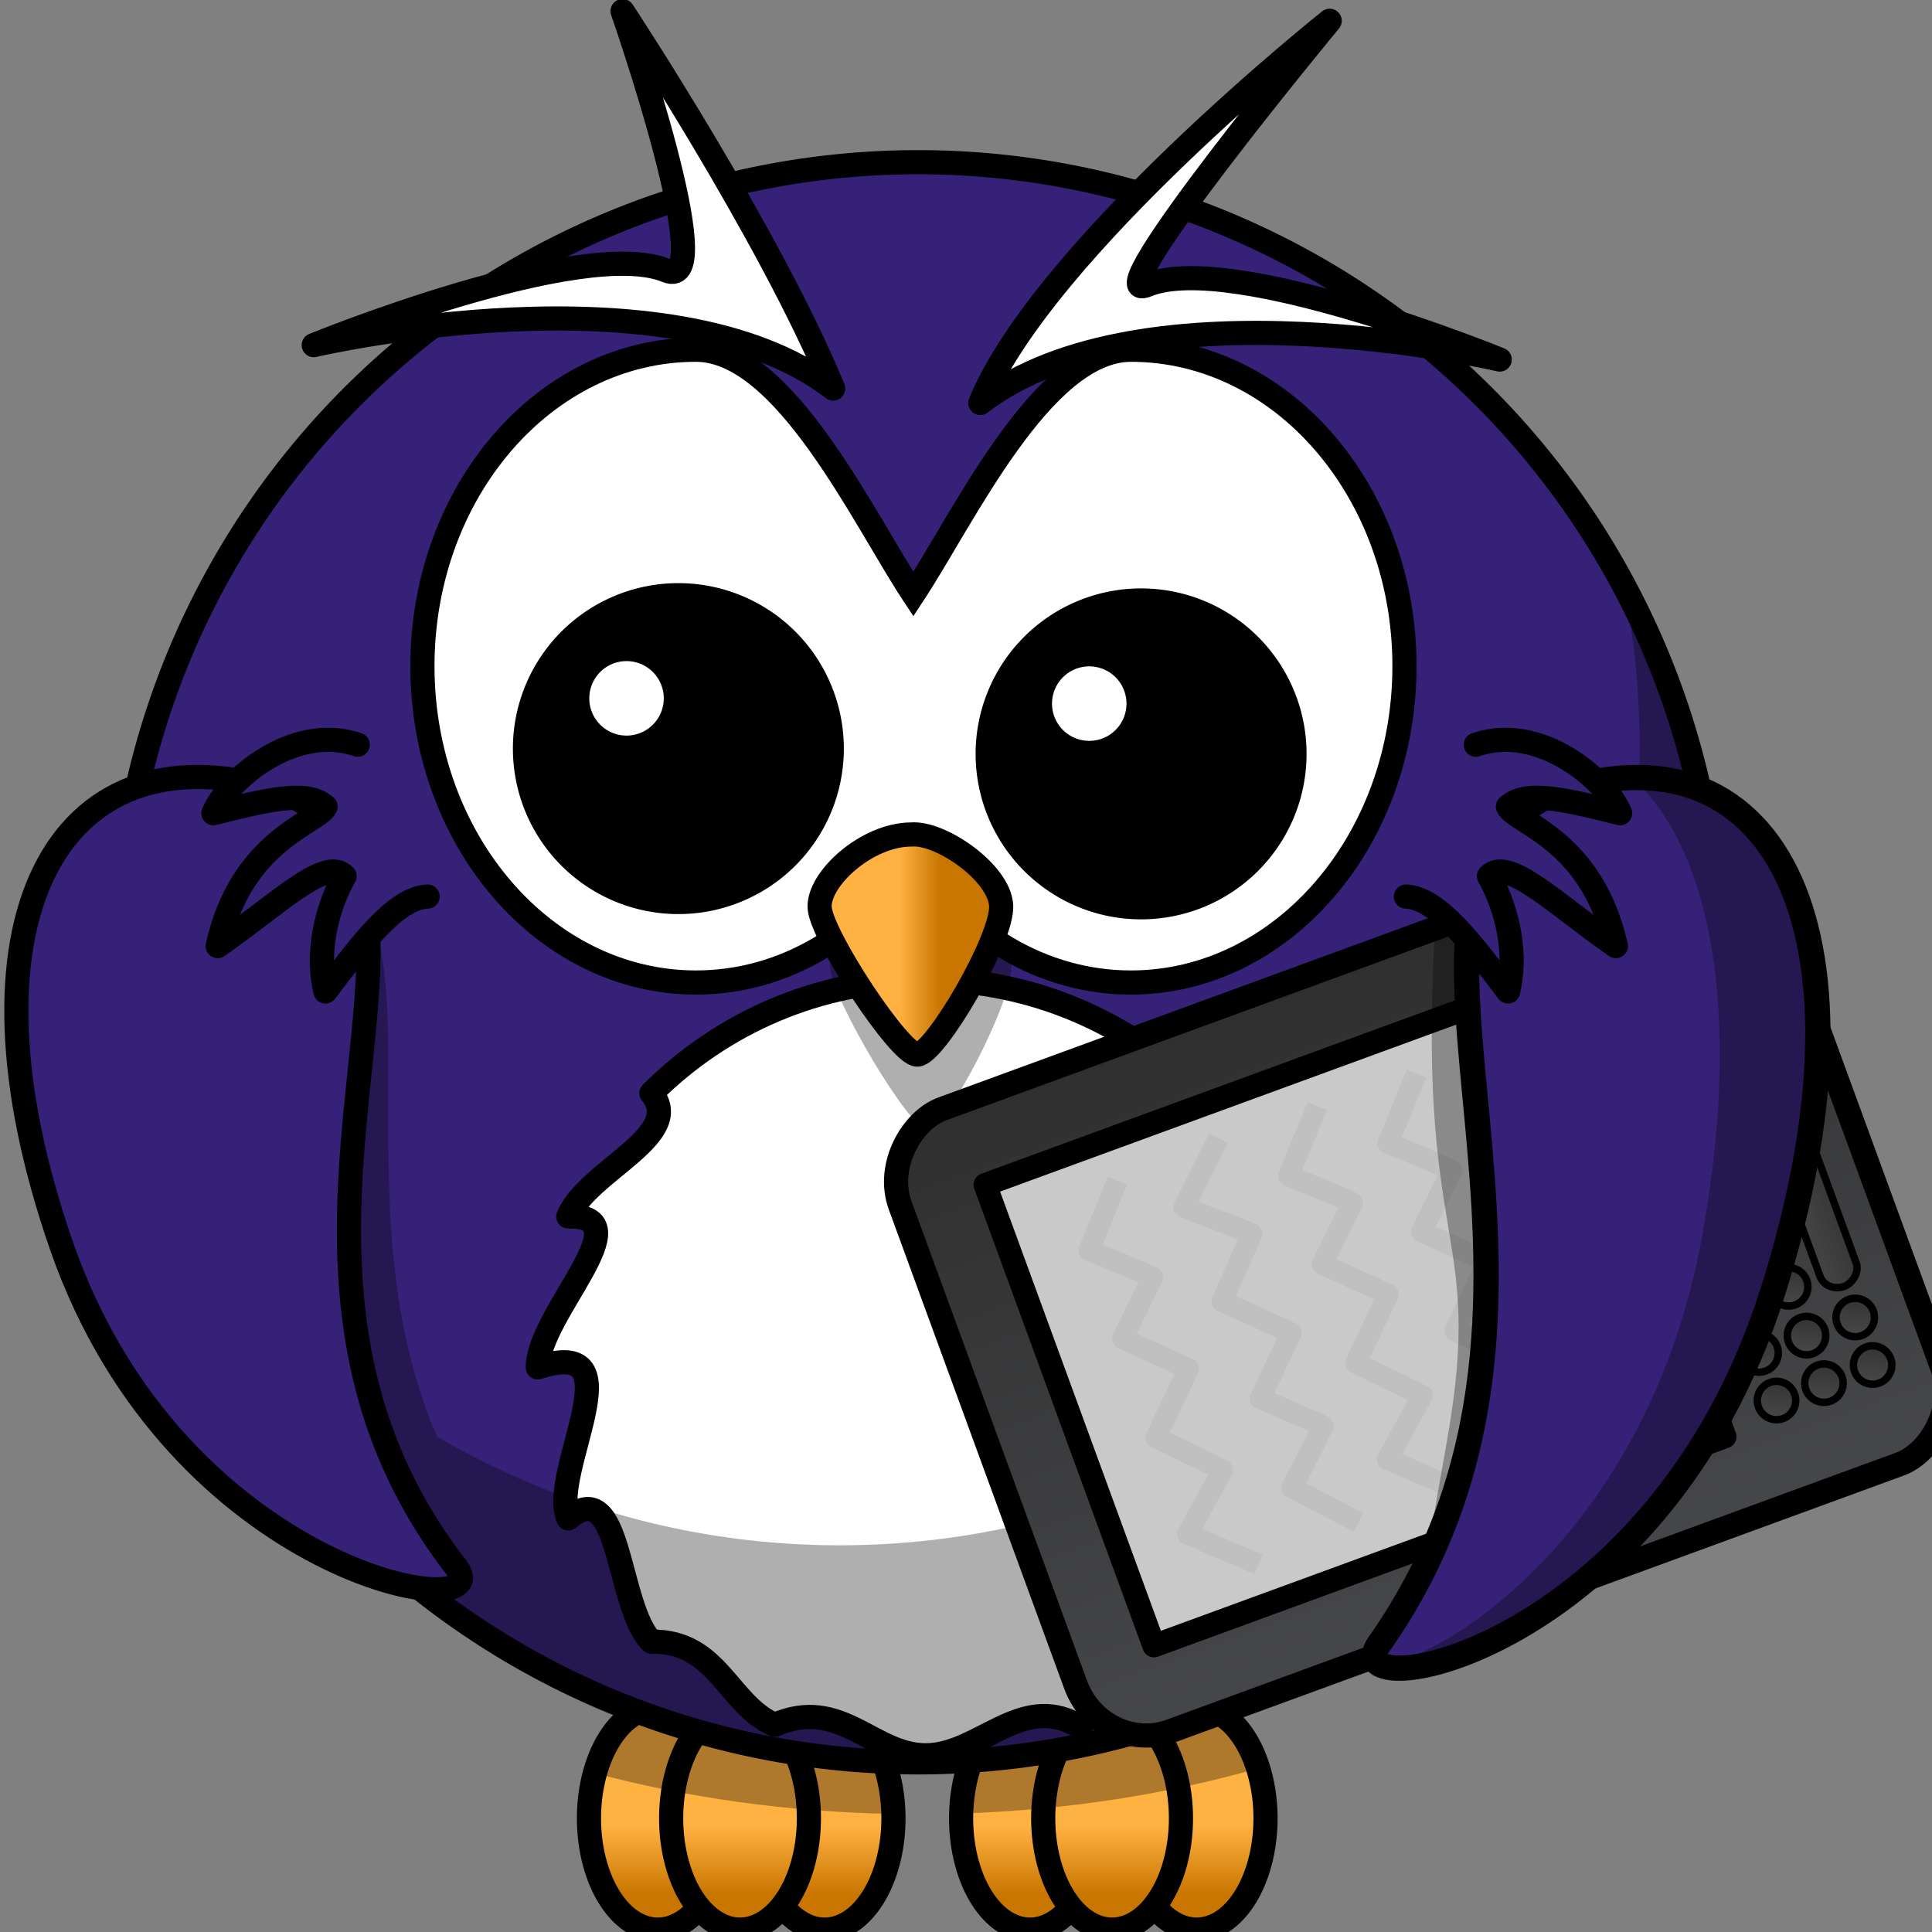 <?xml version="1.0" encoding="UTF-8" standalone="no"?>
<!-- Created with Inkscape (http://www.inkscape.org/) -->

<svg
   xmlns:dc="http://purl.org/dc/elements/1.1/"
   xmlns:cc="http://creativecommons.org/ns#"
   xmlns:rdf="http://www.w3.org/1999/02/22-rdf-syntax-ns#"
   xmlns:svg="http://www.w3.org/2000/svg"
   xmlns="http://www.w3.org/2000/svg"
   xmlns:xlink="http://www.w3.org/1999/xlink"
   xmlns:sodipodi="http://sodipodi.sourceforge.net/DTD/sodipodi-0.dtd"
   xmlns:inkscape="http://www.inkscape.org/namespaces/inkscape"
   width="90pt"
   height="90pt"
   viewBox="0 0 31.75 31.75"
   version="1.1"
   id="svg4856"
   inkscape:version="0.92.1 r15371"
   sodipodi:docname="owlie blue.svg">
  <rect x="0" y="0" width="31.75" height="31.75" fill="#808080" stroke="none"/>
  <defs
     id="defs4850">
    <linearGradient
       id="linearGradient6390-3"
       y2="362.28"
       xlink:href="#linearGradient4098"
       gradientUnits="userSpaceOnUse"
       x2="219.61"
       gradientTransform="matrix(1.056,0,0,1.011,-69.864,180.31)"
       y1="354.02"
       x1="219.61"
       inkscape:collect="always" />
    <linearGradient
       id="linearGradient4098">
      <stop
         id="stop4100"
         style="stop-color:rgb(255, 177, 66)"
         offset="0" />
      <stop
         id="stop4104"
         style="stop-color:rgb(200, 118, 0)"
         offset="1" />
    </linearGradient>
    <linearGradient
       id="linearGradient6392-5"
       y2="362.28"
       xlink:href="#linearGradient4098"
       gradientUnits="userSpaceOnUse"
       x2="238.98"
       gradientTransform="matrix(1.056,0,0,1.011,-90.31,180.31)"
       y1="354.02"
       x1="238.98"
       inkscape:collect="always" />
    <linearGradient
       id="linearGradient6394-3"
       y2="362.28"
       xlink:href="#linearGradient4098"
       gradientUnits="userSpaceOnUse"
       x2="229.44"
       gradientTransform="matrix(1.056,0,0,1.011,-80.235,180.31)"
       y1="354.02"
       x1="229.44"
       inkscape:collect="always" />
    <linearGradient
       id="linearGradient6396-5"
       y2="362.28"
       xlink:href="#linearGradient4098"
       gradientUnits="userSpaceOnUse"
       x2="176.39"
       gradientTransform="matrix(1.056,0,0,1.011,-24.23,180.31)"
       y1="354.02"
       x1="176.39"
       inkscape:collect="always" />
    <linearGradient
       id="linearGradient6398-6"
       y2="362.28"
       xlink:href="#linearGradient4098"
       gradientUnits="userSpaceOnUse"
       x2="195.75"
       gradientTransform="matrix(1.056,0,0,1.011,-44.676,180.31)"
       y1="354.02"
       x1="195.75"
       inkscape:collect="always" />
    <linearGradient
       id="linearGradient6401-2"
       y2="362.28"
       xlink:href="#linearGradient4098"
       gradientUnits="userSpaceOnUse"
       x2="186.21"
       gradientTransform="matrix(1.056,0,0,1.011,-34.601,180.31)"
       y1="354.02"
       x1="186.21"
       inkscape:collect="always" />
    <linearGradient
       id="linearGradient6403-9"
       y2="537.41"
       xlink:href="#linearGradient4098"
       gradientUnits="userSpaceOnUse"
       x2="359.47"
       gradientTransform="matrix(0.38,0,0,0.461,25.187,185.89)"
       y1="537.41"
       x1="346.24"
       inkscape:collect="always" />
    <linearGradient
       id="linearGradient6405-1"
       y2="501.65"
       gradientUnits="userSpaceOnUse"
       x2="580.86"
       gradientTransform="matrix(0.222,0,0,0.202,-607.55,-56.109)"
       y1="501.65"
       x1="214.14"
       inkscape:collect="always">
      <stop
         id="stop5060-2"
         style="stop-color:#46474a"
         offset="0" />
      <stop
         id="stop5062-7"
         style="stop-color:#2f2f2f"
         offset="1" />
    </linearGradient>
    <linearGradient
       id="linearGradient6408-0"
       y2="736.38"
       xlink:href="#linearGradient5092-64-2-9-9"
       gradientUnits="userSpaceOnUse"
       x2="361.38"
       gradientTransform="matrix(0.375,0,0,0.375,-270.84,-146.8)"
       y1="771.79"
       x1="361.38"
       inkscape:collect="always" />
    <linearGradient
       id="linearGradient5092-64-2-9-9">
      <stop
         id="stop5094-4-1-0-7"
         style="stop-color:#333333"
         offset="0" />
      <stop
         id="stop5096-3-5-4-3"
         style="stop-color:#4d4d4d"
         offset="1" />
    </linearGradient>
    <linearGradient
       id="linearGradient6410-6"
       y2="737.13"
       gradientUnits="userSpaceOnUse"
       x2="361.38"
       gradientTransform="matrix(0.14,0,0,0.385,-145.61,-153.98)"
       y1="768.49"
       x1="361.38"
       inkscape:collect="always">
      <stop
         id="stop5094-4-1-0-7-6-0"
         style="stop-color:#333333"
         offset="0" />
      <stop
         id="stop5096-3-5-4-3-2-6"
         style="stop-color:#4d4d4d"
         offset="1" />
    </linearGradient>
    <linearGradient
       inkscape:collect="always"
       xlink:href="#linearGradient5092-64-2-9-9"
       id="linearGradient5492"
       gradientUnits="userSpaceOnUse"
       x1="284.61"
       y1="674.82"
       x2="263.9"
       y2="663.96" />
    <linearGradient
       inkscape:collect="always"
       xlink:href="#linearGradient5092-64-2-9-9"
       id="linearGradient5734"
       gradientUnits="userSpaceOnUse"
       x1="284.61"
       y1="674.82"
       x2="263.9"
       y2="663.96" />
    <linearGradient
       inkscape:collect="always"
       xlink:href="#linearGradient5092-64-2-9-9"
       id="linearGradient5736"
       gradientUnits="userSpaceOnUse"
       x1="284.61"
       y1="674.82"
       x2="263.9"
       y2="663.96" />
    <linearGradient
       inkscape:collect="always"
       xlink:href="#linearGradient5092-64-2-9-9"
       id="linearGradient5738"
       gradientUnits="userSpaceOnUse"
       x1="284.61"
       y1="674.82"
       x2="263.9"
       y2="663.96" />
    <linearGradient
       inkscape:collect="always"
       xlink:href="#linearGradient5092-64-2-9-9"
       id="linearGradient5740"
       gradientUnits="userSpaceOnUse"
       x1="284.61"
       y1="674.82"
       x2="263.9"
       y2="663.96" />
    <linearGradient
       inkscape:collect="always"
       xlink:href="#linearGradient5092-64-2-9-9"
       id="linearGradient5742"
       gradientUnits="userSpaceOnUse"
       x1="284.61"
       y1="674.82"
       x2="263.9"
       y2="663.96" />
    <linearGradient
       inkscape:collect="always"
       xlink:href="#linearGradient5092-64-2-9-9"
       id="linearGradient5744"
       gradientUnits="userSpaceOnUse"
       x1="284.61"
       y1="674.82"
       x2="263.9"
       y2="663.96" />
    <linearGradient
       inkscape:collect="always"
       xlink:href="#linearGradient5092-64-2-9-9"
       id="linearGradient5746"
       gradientUnits="userSpaceOnUse"
       x1="284.61"
       y1="674.82"
       x2="263.9"
       y2="663.96" />
    <linearGradient
       inkscape:collect="always"
       xlink:href="#linearGradient5092-64-2-9-9"
       id="linearGradient5748"
       gradientUnits="userSpaceOnUse"
       x1="284.61"
       y1="674.82"
       x2="263.9"
       y2="663.96" />
    <linearGradient
       inkscape:collect="always"
       xlink:href="#linearGradient5092-64-2-9-9"
       id="linearGradient5750"
       gradientUnits="userSpaceOnUse"
       x1="284.61"
       y1="674.82"
       x2="263.9"
       y2="663.96" />
    <linearGradient
       inkscape:collect="always"
       xlink:href="#linearGradient5092-64-2-9-9"
       id="linearGradient5752"
       gradientUnits="userSpaceOnUse"
       x1="284.61"
       y1="674.82"
       x2="263.9"
       y2="663.96" />
    <linearGradient
       inkscape:collect="always"
       xlink:href="#linearGradient5092-64-2-9-9"
       id="linearGradient5754"
       gradientUnits="userSpaceOnUse"
       x1="284.61"
       y1="674.82"
       x2="263.9"
       y2="663.96" />
    <linearGradient
       inkscape:collect="always"
       xlink:href="#linearGradient5092-64-2-9-9"
       id="linearGradient5756"
       gradientUnits="userSpaceOnUse"
       x1="284.61"
       y1="674.82"
       x2="263.9"
       y2="663.96" />
    <linearGradient
       inkscape:collect="always"
       xlink:href="#linearGradient5092-64-2-9-9"
       id="linearGradient5758"
       gradientUnits="userSpaceOnUse"
       x1="284.61"
       y1="674.82"
       x2="263.9"
       y2="663.96" />
    <linearGradient
       inkscape:collect="always"
       xlink:href="#linearGradient5092-64-2-9-9"
       id="linearGradient5760"
       gradientUnits="userSpaceOnUse"
       x1="284.61"
       y1="674.82"
       x2="263.9"
       y2="663.96" />
    <linearGradient
       inkscape:collect="always"
       xlink:href="#linearGradient5092-64-2-9-9"
       id="linearGradient5762"
       gradientUnits="userSpaceOnUse"
       x1="284.61"
       y1="674.82"
       x2="263.9"
       y2="663.96" />
    <linearGradient
       inkscape:collect="always"
       xlink:href="#linearGradient5092-64-2-9-9"
       id="linearGradient5764"
       gradientUnits="userSpaceOnUse"
       x1="284.61"
       y1="674.82"
       x2="263.9"
       y2="663.96" />
    <linearGradient
       inkscape:collect="always"
       xlink:href="#linearGradient5092-64-2-9-9"
       id="linearGradient5766"
       gradientUnits="userSpaceOnUse"
       x1="284.61"
       y1="674.82"
       x2="263.9"
       y2="663.96" />
    <linearGradient
       inkscape:collect="always"
       xlink:href="#linearGradient5092-64-2-9-9"
       id="linearGradient5768"
       gradientUnits="userSpaceOnUse"
       x1="284.61"
       y1="674.82"
       x2="263.9"
       y2="663.96" />
    <linearGradient
       inkscape:collect="always"
       xlink:href="#linearGradient5092-64-2-9-9"
       id="linearGradient5770"
       gradientUnits="userSpaceOnUse"
       x1="284.61"
       y1="674.82"
       x2="263.9"
       y2="663.96" />
    <linearGradient
       inkscape:collect="always"
       xlink:href="#linearGradient5092-64-2-9-9"
       id="linearGradient5772"
       gradientUnits="userSpaceOnUse"
       x1="284.61"
       y1="674.82"
       x2="263.9"
       y2="663.96" />
    <linearGradient
       inkscape:collect="always"
       xlink:href="#linearGradient5092-64-2-9-9"
       id="linearGradient5774"
       gradientUnits="userSpaceOnUse"
       x1="284.61"
       y1="674.82"
       x2="263.9"
       y2="663.96" />
    <linearGradient
       inkscape:collect="always"
       xlink:href="#linearGradient5092-64-2-9-9"
       id="linearGradient5776"
       gradientUnits="userSpaceOnUse"
       x1="284.61"
       y1="674.82"
       x2="263.9"
       y2="663.96" />
  </defs>
  <sodipodi:namedview
     id="base"
     pagecolor="#ffffff"
     bordercolor="#666666"
     borderopacity="1.0"
     inkscape:pageopacity="0.0"
     inkscape:pageshadow="2"
     inkscape:zoom="1.0645833"
     inkscape:cx="60"
     inkscape:cy="60"
     inkscape:document-units="mm"
     inkscape:current-layer="layer1"
     showgrid="false"
     inkscape:window-width="1366"
     inkscape:window-height="704"
     inkscape:window-x="0"
     inkscape:window-y="27"
     inkscape:window-maximized="1"
     units="pt" />
  <g
     inkscape:label="Capa 1"
     inkscape:groupmode="layer"
     id="layer1"
     transform="translate(0,-265.25)">
    <g
       transform="matrix(0.134,0,0,0.134,-6.228,223.142)"
       id="g4673-3">
      <path
         inkscape:export-xdpi="165"
         inkscape:connector-curvature="0"
         inkscape:export-filename="/home/bocian/Pulpit/path31932.png"
         inkscape:export-ydpi="165"
         d="m 156.05,537.24 a 8.445,13.645 0 0 1 -16.891,0 8.445,13.645 0 1 1 16.891,0 z"
         style="fill:url(#linearGradient6390-3);stroke:#000000;stroke-width:2.963;stroke-linecap:round;stroke-linejoin:round"
         id="path3226-1" />
      <path
         inkscape:export-xdpi="165"
         inkscape:connector-curvature="0"
         inkscape:export-filename="/home/bocian/Pulpit/path31932.png"
         inkscape:export-ydpi="165"
         d="m 135.6,537.24 a 8.445,13.645 0 0 1 -16.891,0 8.445,13.645 0 1 1 16.891,0 z"
         style="fill:url(#linearGradient6392-5);stroke:#000000;stroke-width:2.963;stroke-linecap:round;stroke-linejoin:round"
         id="path3228-9" />
      <path
         inkscape:export-xdpi="165"
         inkscape:connector-curvature="0"
         inkscape:export-filename="/home/bocian/Pulpit/path31932.png"
         inkscape:export-ydpi="165"
         d="m 145.68,537.24 a 8.445,13.645 0 0 1 -16.891,0 8.445,13.645 0 1 1 16.891,0 z"
         style="fill:url(#linearGradient6394-3);stroke:#000000;stroke-width:2.963;stroke-linecap:round;stroke-linejoin:round"
         id="path3230-4" />
      <path
         inkscape:export-xdpi="165"
         inkscape:connector-curvature="0"
         inkscape:export-filename="/home/bocian/Pulpit/path31932.png"
         inkscape:export-ydpi="165"
         d="m 201.68,537.24 a 8.445,13.645 0 0 1 -16.891,0 8.445,13.645 0 1 1 16.891,0 z"
         style="fill:url(#linearGradient6396-5);stroke:#000000;stroke-width:2.963;stroke-linecap:round;stroke-linejoin:round"
         id="path3224-7" />
      <path
         inkscape:export-xdpi="165"
         inkscape:connector-curvature="0"
         inkscape:export-filename="/home/bocian/Pulpit/path31932.png"
         inkscape:export-ydpi="165"
         d="m 181.24,537.24 a 8.445,13.645 0 0 1 -16.891,0 8.445,13.645 0 1 1 16.891,0 z"
         style="fill:url(#linearGradient6398-6);stroke:#000000;stroke-width:2.963;stroke-linecap:round;stroke-linejoin:round"
         id="path3220-8" />
      <path
         inkscape:export-xdpi="165"
         inkscape:connector-curvature="0"
         inkscape:export-filename="/home/bocian/Pulpit/path31932.png"
         inkscape:export-ydpi="165"
         d="m 191.31,537.24 a 8.445,13.645 0 0 1 -16.891,0 8.445,13.645 0 1 1 16.891,0 z"
         style="fill:url(#linearGradient6401-2);stroke:#000000;stroke-width:2.963;stroke-linecap:round;stroke-linejoin:round"
         id="path3222-4" />
      <path
         inkscape:export-xdpi="165"
         inkscape:connector-curvature="0"
         inkscape:export-filename="/home/bocian/Pulpit/path31932.png"
         inkscape:export-ydpi="165"
         d="m 127.16,523.59 c -3.441,0 -6.389,3.337 -7.705,8.112 11.243,3.007 23.596,4.761 36.578,5 -0.177,-7.281 -3.878,-13.112 -8.427,-13.112 -1.956,0 -3.753,1.083 -5.186,2.889 -1.432,-1.806 -3.229,-2.889 -5.186,-2.889 -1.888,0 -3.631,1.01 -5.038,2.704 -1.407,-1.694 -3.15,-2.704 -5.038,-2.704 z m 45.634,0 c -4.537,0 -8.232,5.802 -8.427,13.057 12.968,-0.417 25.256,-2.361 36.411,-5.538 -1.391,-4.454 -4.242,-7.519 -7.538,-7.519 -1.956,0 -3.753,1.083 -5.186,2.889 -1.432,-1.806 -3.229,-2.889 -5.186,-2.889 -1.888,0 -3.631,1.01 -5.038,2.704 -1.407,-1.694 -3.15,-2.704 -5.038,-2.704 z"
         style="fill:#000000;fill-opacity:0.314"
         id="path3250-5" />
      <path
         inkscape:export-xdpi="165"
         inkscape:connector-curvature="0"
         inkscape:export-filename="/home/bocian/Pulpit/path31932.png"
         inkscape:export-ydpi="165"
         d="m 257.19,432.88 a 98.122,98.122 0 0 1 -196.24,0 98.122,98.122 0 1 1 196.24,0 z"
         style="fill:#362178;fill-opacity:1;stroke:#000000;stroke-width:2.963;stroke-linecap:round"
         id="path2385-0" />
      <path
         inkscape:export-xdpi="165"
         inkscape:connector-curvature="0"
         inkscape:export-filename="/home/bocian/Pulpit/path31932.png"
         inkscape:export-ydpi="165"
         d="m 207.57,481.94 c -15.705,-2.918 -1.332,12.82 -3.74,18.51 -9.52,-4.681 -5.893,10.816 -10.198,15.121 -8.157,-0.436 -9.431,7.789 -15.121,10.198 -6.876,-3.815 -11.946,3.74 -18.51,3.74 -6.564,0 -10.449,-7.258 -18.51,-3.74 -5.69,-2.408 -6.964,-10.337 -15.121,-10.198 -4.305,-4.305 -3.641,-20.691 -10.198,-15.121 -2.408,-5.69 8.706,-22.613 -3.74,-18.51 0,-6.564 13.185,-18.746 3.74,-18.51 2.408,-5.69 14.486,-9.927 10.198,-15.121 8.61,-8.61 20.502,-13.938 33.631,-13.938 13.129,0 25.021,5.328 33.631,13.938 -6.363,3.12 7.789,9.431 10.198,15.121 -10.63,-0.532 3.74,11.946 3.74,18.51 z"
         style="fill:#ffffff;stroke:#000000;stroke-width:2.963;stroke-linecap:round;stroke-linejoin:round"
         id="path3167-3" />
      <path
         inkscape:export-xdpi="165"
         inkscape:connector-curvature="0"
         inkscape:export-filename="/home/bocian/Pulpit/path31932.png"
         sodipodi:nodetypes="csccccsccscscscc"
         inkscape:export-ydpi="165"
         d="m 245.76,386.91 c 1.174,6.064 1.796,12.319 1.796,18.724 0,2.211 -0.078,4.401 -0.222,6.575 -2.177,-0.108 -4.491,0.011 -6.964,0.37 -20.871,4.444 -11.956,30.619 -17.391,58.006 -12.566,20.231 -19.211,22.566 -51.438,30.668 -7.106,1.637 -14.506,2.502 -22.106,2.502 -18.001,0 -34.867,-4.864 -49.375,-13.335 -14.034,-32.858 4.786,-68.549 -19.947,-74.711 -27.328,-4.934 -37.912,20.421 -20.243,58.413 9.756,20.977 25.913,31.28 37.8,35.281 16.81,13.513 38.162,21.595 61.395,21.595 27.232,0 51.891,-11.106 69.674,-29.04 10.344,-5.166 21.846,-14.576 29.836,-30.318 14.942,-29.438 12.081,-51.607 -3.241,-57.747 -1.879,-9.563 -5.136,-18.634 -9.575,-26.984 z"
         style="fill:#000000;fill-opacity:0.314;fill-rule:evenodd"
         id="path3211-6" />
      <path
         sodipodi:nodetypes="ssscssscs"
         inkscape:export-xdpi="165"
         inkscape:connector-curvature="0"
         inkscape:export-filename="/home/bocian/Pulpit/path31932.png"
         inkscape:export-ydpi="165"
         d="m 131.83,357.13 c -18.511,0 -33.546,17.383 -33.546,38.802 0,21.419 15.035,38.802 33.546,38.802 10.879,0 20.532,-6.01 26.66,-15.308 6.128,9.305 15.802,15.308 26.686,15.308 18.511,0 33.546,-17.383 33.546,-38.802 0,-21.419 -15.035,-38.802 -33.546,-38.802 -10.882,0 -20.558,20.676 -26.686,29.979 C 152.362,377.813 142.707,357.13 131.83,357.13 Z"
         style="fill:#ffffff;stroke:#000000;stroke-width:2.963;stroke-linecap:round"
         id="path2387-1" />
      <path
         inkscape:export-xdpi="165"
         inkscape:connector-curvature="0"
         inkscape:export-filename="/home/bocian/Pulpit/path31932.png"
         inkscape:export-ydpi="165"
         d="m 159.51,422.87 c -5.505,0 -11.488,6.12 -11.248,9.986 0.239,3.866 9.812,19.972 11.966,19.972 2.154,0 10.53,-15.784 10.291,-20.294 -0.239,-4.51 -7.419,-9.986 -11.009,-9.664 z"
         style="fill:#000000;fill-opacity:0.314;fill-rule:evenodd"
         id="path3407-0" />
      <path
         inkscape:export-xdpi="165"
         inkscape:connector-curvature="0"
         inkscape:export-filename="/home/bocian/Pulpit/path31932.png"
         inkscape:export-ydpi="165"
         d="m 158.25,416.58 c -5.505,0 -11.488,5.515 -11.248,8.999 0.239,3.483 9.812,17.997 11.966,17.997 2.154,0 10.53,-14.224 10.291,-18.288 -0.239,-4.064 -7.419,-8.999 -11.009,-8.708 z"
         style="fill:url(#linearGradient6403-9);fill-rule:evenodd;stroke:#000000;stroke-width:2.963"
         id="path2391-6" />
      <path
         sodipodi:nodetypes="cccccc"
         inkscape:export-xdpi="165"
         inkscape:connector-curvature="0"
         inkscape:export-filename="/home/bocian/Pulpit/path31932.png"
         inkscape:export-ydpi="165"
         d="m 166.7,363.66 c 7.868,-19.06 42.85,-46.874 42.85,-46.874 0,0 -29.094,35.176 -22.409,32.41 10.351,-4.282 43.262,9.138 43.262,9.138 0,0 -43.604,-10.15 -63.703,5.326 z"
         style="fill:#ffffff;fill-rule:evenodd;stroke:#000000;stroke-width:2.963;stroke-linejoin:round"
         id="path3283-3" />
      <path
         sodipodi:nodetypes="cccccc"
         inkscape:export-xdpi="165"
         inkscape:connector-curvature="0"
         inkscape:export-filename="/home/bocian/Pulpit/path31932.png"
         inkscape:export-ydpi="165"
         d="m 148.66,361.89 c -7.868,-19.06 -25.832,-46.287 -25.832,-46.287 0,0 12.075,34.589 5.39,31.824 -10.351,-4.282 -43.262,9.138 -43.262,9.138 0,0 43.604,-10.15 63.703,5.326 z"
         style="fill:#ffffff;fill-rule:evenodd;stroke:#000000;stroke-width:2.963;stroke-linejoin:round"
         id="path3285-2" />
      <path
         inkscape:export-xdpi="165"
         inkscape:connector-curvature="0"
         inkscape:export-filename="/home/bocian/Pulpit/path31932.png"
         inkscape:export-ydpi="165"
         d="m 49.408,428.6 c -2.046,9.782 -0.77,22.92 4.612,38.411 14.138,40.701 54.125,46.812 48.431,39.467 -2.435,-3.141 -4.457,-6.326 -6.112,-9.52 -11.232,-2.7 -32.032,-14.45 -41.431,-41.51 -3.484,-10.03 -5.247,-19.07 -5.5,-26.85 z m 42.245,3.76 c -0.523,5.059 -1.1,10.438 -1.352,16.076 0.589,-5.803 1.232,-11.226 1.352,-16.076 z"
         style="fill:#000000;fill-opacity:0.314;fill-rule:evenodd"
         id="path3205-0" />
      <g
         id="g4841-6">
        <rect
           x="-559.78"
           y="-11.535"
           width="81.285"
           height="113.17"
           ry="8.925"
           rx="9.345"
           transform="rotate(-110.107)"
           style="fill:url(#linearGradient6405-1);stroke:#000000;stroke-width:2.963;stroke-miterlimit:0"
           id="rect4683-1" />
        <path
           d="m 188,516.07 -20.7,-56.543 70.014,-25.632 20.7,56.543 z"
           inkscape:connector-curvature="0"
           style="fill:#c9c9c9;stroke:#000000;stroke-width:2.854;stroke-linejoin:round;stroke-miterlimit:0"
           id="rect4685-5" />
        <g
           transform="matrix(-0.241,-0.658,0.658,-0.241,144.86,402.03)"
           style="stroke:#000000;stroke-width:1.3"
           id="g5657-5">
          <rect
             x="-156.48"
             y="133.53"
             width="42.47"
             height="6.749"
             ry="3.374"
             rx="3.109"
             style="fill:url(#linearGradient6408-0);stroke:#000000;stroke-width:1.3"
             id="rect4687-4" />
          <rect
             x="-102.87"
             y="133.44"
             width="15.875"
             height="6.92"
             ry="3.46"
             rx="3.557"
             style="fill:url(#linearGradient6410-6);stroke:#000000;stroke-width:1.3"
             id="rect4687-52-7" />
          <circle
             r="8.965"
             cy="682.015"
             cx="269.837"
             transform="matrix(0.375,0,0,0.375,-272.35,-136.85)"
             style="fill:url(#linearGradient5734);stroke:#000000;stroke-width:3.465"
             id="path4755-34-6" />
          <circle
             r="8.965"
             cy="682.015"
             cx="269.837"
             transform="matrix(0.375,0,0,0.375,-263.49,-136.85)"
             style="fill:url(#linearGradient5736);stroke:#000000;stroke-width:3.465"
             id="path4755-61-7-5" />
          <circle
             r="8.965"
             cy="682.015"
             cx="269.837"
             transform="matrix(0.375,0,0,0.375,-254.4,-136.85)"
             style="fill:url(#linearGradient5738);stroke:#000000;stroke-width:3.465"
             id="path4755-47-2-69" />
          <circle
             r="8.965"
             cy="682.015"
             cx="269.837"
             transform="matrix(0.375,0,0,0.375,-245.54,-136.85)"
             style="fill:url(#linearGradient5740);stroke:#000000;stroke-width:3.465"
             id="path4755-61-8-1-3" />
          <circle
             r="8.965"
             cy="682.015"
             cx="269.837"
             transform="matrix(0.375,0,0,0.375,-200.48,-136.8)"
             style="fill:url(#linearGradient5742);stroke:#000000;stroke-width:3.465"
             id="path4755-47-8-0-7-7" />
          <circle
             r="8.965"
             cy="682.015"
             cx="269.837"
             transform="matrix(0.375,0,0,0.375,-191.62,-136.8)"
             style="fill:url(#linearGradient5744);stroke:#000000;stroke-width:3.465"
             id="path4755-61-8-5-1-9-4" />
          <circle
             r="8.965"
             cy="682.015"
             cx="269.837"
             transform="matrix(0.375,0,0,0.375,-236.49,-136.85)"
             style="fill:url(#linearGradient5746);stroke:#000000;stroke-width:3.465"
             id="path4755-3-5-5" />
          <circle
             r="8.965"
             cy="682.015"
             cx="269.837"
             transform="matrix(0.375,0,0,0.375,-227.63,-136.85)"
             style="fill:url(#linearGradient5748);stroke:#000000;stroke-width:3.465"
             id="path4755-61-5-6-2" />
          <circle
             r="8.965"
             cy="682.015"
             cx="269.837"
             transform="matrix(0.375,0,0,0.375,-218.53,-136.85)"
             style="fill:url(#linearGradient5750);stroke:#000000;stroke-width:3.465"
             id="path4755-47-8-8-5" />
          <circle
             r="8.965"
             cy="682.015"
             cx="269.837"
             transform="matrix(0.375,0,0,0.375,-209.67,-136.85)"
             style="fill:url(#linearGradient5752);stroke:#000000;stroke-width:3.465"
             id="path4755-61-8-5-95-4" />
          <circle
             r="8.965"
             cy="682.015"
             cx="269.837"
             transform="matrix(0.375,0,0,0.375,-272.35,-128.01)"
             style="fill:url(#linearGradient5754);stroke:#000000;stroke-width:3.465"
             id="path4755-34-9-7" />
          <circle
             r="8.965"
             cy="682.015"
             cx="269.837"
             transform="matrix(0.375,0,0,0.375,-263.49,-128.01)"
             style="fill:url(#linearGradient5756);stroke:#000000;stroke-width:3.465"
             id="path4755-61-7-7-4" />
          <circle
             r="8.965"
             cy="682.015"
             cx="269.837"
             transform="matrix(0.375,0,0,0.375,-254.4,-128.01)"
             style="fill:url(#linearGradient5758);stroke:#000000;stroke-width:3.465"
             id="path4755-47-2-6-4" />
          <circle
             r="8.965"
             cy="682.015"
             cx="269.837"
             transform="matrix(0.375,0,0,0.375,-245.54,-128.01)"
             style="fill:url(#linearGradient5760);stroke:#000000;stroke-width:3.465"
             id="path4755-61-8-1-8-3" />
          <circle
             r="8.965"
             cy="682.015"
             cx="269.837"
             transform="matrix(0.375,0,0,0.375,-200.48,-127.97)"
             style="fill:url(#linearGradient5762);stroke:#000000;stroke-width:3.465"
             id="path4755-47-8-0-7-2-0" />
          <circle
             r="8.965"
             cy="682.015"
             cx="269.837"
             transform="matrix(0.375,0,0,0.375,-191.62,-127.97)"
             style="fill:url(#linearGradient5764);stroke:#000000;stroke-width:3.465"
             id="path4755-61-8-5-1-9-0-7" />
          <circle
             r="8.965"
             cy="682.015"
             cx="269.837"
             transform="matrix(0.375,0,0,0.375,-236.49,-128.01)"
             style="fill:url(#linearGradient5766);stroke:#000000;stroke-width:3.465"
             id="path4755-3-5-6-8" />
          <circle
             r="8.965"
             cy="682.015"
             cx="269.837"
             transform="matrix(0.375,0,0,0.375,-227.63,-128.01)"
             style="fill:url(#linearGradient5768);stroke:#000000;stroke-width:3.465"
             id="path4755-61-5-6-4-6" />
          <circle
             r="8.965"
             cy="682.015"
             cx="269.837"
             transform="matrix(0.375,0,0,0.375,-218.53,-128.01)"
             style="fill:url(#linearGradient5770);stroke:#000000;stroke-width:3.465"
             id="path4755-47-8-8-3-8" />
          <circle
             r="8.965"
             cy="682.015"
             cx="269.837"
             transform="matrix(0.375,0,0,0.375,-209.67,-128.01)"
             style="fill:url(#linearGradient5772);stroke:#000000;stroke-width:3.465"
             id="path4755-61-8-5-95-3-8" />
          <circle
             r="8.965"
             cy="682.015"
             cx="269.837"
             transform="matrix(0.375,0,0,0.375,-272.3,-118.92)"
             style="fill:url(#linearGradient5774);stroke:#000000;stroke-width:3.465"
             id="path4755-34-9-5-4" />
          <circle
             r="8.965"
             cy="682.015"
             cx="269.837"
             transform="matrix(0.375,0,0,0.375,-263.44,-118.92)"
             style="fill:url(#linearGradient5776);stroke:#000000;stroke-width:3.465"
             id="path4755-61-7-7-1-3" />
          <circle
             r="8.965"
             cy="682.015"
             cx="269.837"
             transform="matrix(0.375,0,0,0.375,-209.7,-118.89)"
             style="fill:url(#linearGradient5492);stroke:#000000;stroke-width:3.465"
             id="path4755-61-7-7-1-8-1" />
        </g>
        <path
           d="m 200.83,506.1 -8.705,-3.73 4.291,-7.857 -8.173,-3.971 3.988,-8.431 -8.094,-3.702 3.706,-7.522 c -2.563,-1.195 -5.457,-2.352 -7.818,-3.308 l 3.499,-8.554"
           inkscape:connector-curvature="0"
           style="opacity:0.057;fill:none;stroke:#2d2d2d;stroke-width:2.58;stroke-linejoin:round"
           sodipodi:nodetypes="ccccccccc"
           id="path5784-4" />
        <path
           d="m 195.91,453.83 -4.239,8.469 8.349,3.229 -3.677,8.309 8.489,3.864 -3.791,8.053 7.687,3.351 c -1.186,2.567 -2.648,5.319 -3.834,7.573 l 8.195,4.273"
           inkscape:connector-curvature="0"
           style="opacity:0.057;fill:none;stroke:#2d2d2d;stroke-width:2.58;stroke-linejoin:round"
           sodipodi:nodetypes="ccccccccc"
           id="path5784-5-9" />
        <path
           d="m 225.33,496.96 -8.705,-3.73 4.291,-7.857 -8.173,-3.971 3.988,-8.431 -8.094,-3.702 3.706,-7.522 c -2.563,-1.195 -5.457,-2.352 -7.818,-3.308 l 3.499,-8.554"
           inkscape:connector-curvature="0"
           style="opacity:0.057;fill:none;stroke:#2d2d2d;stroke-width:2.58;stroke-linejoin:round"
           sodipodi:nodetypes="ccccccccc"
           id="path5784-5-6-2" />
        <path
           d="m 237.51,492.98 -8.705,-3.73 4.291,-7.857 -8.173,-3.971 3.988,-8.431 -8.094,-3.702 3.706,-7.522 c -2.563,-1.195 -5.457,-2.352 -7.818,-3.308 l 3.499,-8.554"
           inkscape:connector-curvature="0"
           style="opacity:0.057;fill:none;stroke:#2d2d2d;stroke-width:2.58;stroke-linejoin:round"
           sodipodi:nodetypes="ccccccccc"
           id="path5784-5-6-6-0" />
        <path
           d="m 248.96,488.79 -8.705,-3.73 4.291,-7.857 -8.173,-3.971 3.988,-8.431 -8.094,-3.702 3.706,-7.522 c -2.563,-1.195 -5.457,-2.352 -7.818,-3.308 l 3.499,-8.554"
           inkscape:connector-curvature="0"
           style="opacity:0.057;fill:none;stroke:#2d2d2d;stroke-width:2.58;stroke-linejoin:round"
           sodipodi:nodetypes="ccccccccc"
           id="path5784-5-6-8-6" />
      </g>
      <path
         inkscape:export-xdpi="165"
         inkscape:connector-curvature="0"
         inkscape:export-filename="/home/bocian/Pulpit/path31932.png"
         sodipodi:nodetypes="cscscc"
         inkscape:export-ydpi="165"
         d="m 222.59,426.15 c -2.691,42.048 6.095,38.158 1.327,64.887 -6.533,36.619 -3.033,25.01 -11.414,25.844 2.721,4.276 5.938,10.431 18.605,-29.88 10.041,-31.954 5.765,-54.814 -7.666,-61.52 l -0.852,0.669 z"
         style="fill:#000000;fill-opacity:0.314;fill-rule:evenodd"
         id="path3200-5-8" />
      <path
         inkscape:export-xdpi="165"
         inkscape:connector-curvature="0"
         inkscape:export-filename="/home/bocian/Pulpit/path31932.png"
         inkscape:export-ydpi="165"
         d="m 80.032,410.94 c 28.513,10.253 -8.394,55.794 22.414,95.531 5.694,7.345 -34.296,1.239 -48.433,-39.462 -13.749,-39.581 -0.671,-63.733 26.02,-56.069 z"
         style="fill:#362178;fill-opacity:1;fill-rule:evenodd;stroke:#000000;stroke-width:2.963"
         id="path3169-9" />
      <path
         inkscape:export-xdpi="165"
         inkscape:connector-curvature="0"
         inkscape:export-ydpi="165"
         d="m 90.349,405.57 c -7.935,-2.732 -16.133,4.495 -17.7,8.404 8.008,-2.046 11.687,-2.623 13.76,-0.818 -0.893,1.998 -10.317,3.996 -13.238,17.111 7.366,-5.107 13.218,-11.009 15.57,-8.584 -1.708,2.983 -3.674,8.592 -2.349,14.153 4.232,-5.585 8.557,-11.485 12.53,-11.644"
         style="fill:#362178;fill-opacity:1;fill-rule:evenodd;stroke:#000000;stroke-width:2.963;stroke-linecap:round;stroke-linejoin:round"
         id="path3193-2" />
      <path
         inkscape:export-xdpi="165"
         inkscape:connector-curvature="0"
         inkscape:export-filename="/home/bocian/Pulpit/path31932.png"
         inkscape:export-ydpi="165"
         d="m 237.95,411.14 c -28.442,11.242 8.373,61.177 -22.358,104.75 -5.68,8.054 34.21,1.359 48.313,-43.269 13.714,-43.4 0.669,-69.883 -25.955,-61.479 z"
         style="fill:#362178;fill-opacity:1;fill-rule:evenodd;stroke:#000000;stroke-width:3.099"
         id="path3800-6" />
      <path
         inkscape:export-xdpi="165"
         inkscape:connector-curvature="0"
         inkscape:export-filename="/home/bocian/Pulpit/path31932.png"
         inkscape:export-ydpi="165"
         d="m 227.47,405.57 c 7.935,-2.732 16.133,4.495 17.7,8.404 -8.008,-2.046 -11.687,-2.623 -13.76,-0.818 0.893,1.998 10.317,3.996 13.238,17.111 -7.366,-5.107 -13.218,-11.009 -15.57,-8.584 1.708,2.983 3.674,8.592 2.349,14.153 -4.232,-5.585 -8.557,-11.485 -12.53,-11.644"
         style="fill:#362178;fill-opacity:1;fill-rule:evenodd;stroke:#000000;stroke-width:2.963;stroke-linecap:round;stroke-linejoin:round"
         id="path2413-6" />
      <path
         inkscape:export-xdpi="165"
         inkscape:connector-curvature="0"
         inkscape:export-filename="/home/bocian/Pulpit/path31932.png"
         inkscape:export-ydpi="165"
         d="m 247.28,409.52 c -0.245,-4e-4 -0.493,0.013 -0.741,0.02 9.608,8.559 13.674,28.366 8.76,55.912 -6.533,36.619 -31.752,52.417 -40.134,53.251 2.721,4.276 36.135,-5.324 48.801,-45.635 12.03,-38.285 3.509,-63.516 -16.687,-63.549 z"
         style="fill:#000000;fill-opacity:0.314;fill-rule:evenodd"
         id="path3200-4" />
      <g
         transform="matrix(1.813,0,0,1.813,-79.488,-315.895)"
         id="g4567-3-9">
        <path
           id="path2411-6-5"
           style="fill:#000000;stroke:#000000;stroke-width:2.963;stroke-linecap:round"
           d="m 156.38,398.56 a 9.712,9.712 0 1 1 -19.424,0 9.712,9.712 0 1 1 19.424,0 z"
           inkscape:export-ydpi="165"
           inkscape:export-filename="/home/bocian/Pulpit/path31932.png"
           inkscape:connector-curvature="0"
           inkscape:export-xdpi="165" />
        <path
           id="path3341-7-0"
           style="fill:#ffffff"
           d="m 145.68,395.16 a 2.519,2.519 0 0 1 -5.038,0 2.519,2.519 0 1 1 5.038,0 z"
           inkscape:export-ydpi="165"
           inkscape:export-filename="/home/bocian/Pulpit/path31932.png"
           inkscape:connector-curvature="0"
           inkscape:export-xdpi="165" />
      </g>
      <g
         transform="matrix(1.813,0,0,1.813,-136.236,-316.541)"
         id="g4567-3-5-4">
        <path
           id="path2411-6-3-8"
           style="fill:#000000;stroke:#000000;stroke-width:2.963;stroke-linecap:round"
           d="m 156.38,398.56 a 9.712,9.712 0 1 1 -19.424,0 9.712,9.712 0 1 1 19.424,0 z"
           inkscape:export-ydpi="165"
           inkscape:export-filename="/home/bocian/Pulpit/path31932.png"
           inkscape:connector-curvature="0"
           inkscape:export-xdpi="165" />
        <path
           id="path3341-7-5-7"
           style="fill:#ffffff"
           d="m 145.68,395.16 a 2.519,2.519 0 0 1 -5.038,0 2.519,2.519 0 1 1 5.038,0 z"
           inkscape:export-ydpi="165"
           inkscape:export-filename="/home/bocian/Pulpit/path31932.png"
           inkscape:connector-curvature="0"
           inkscape:export-xdpi="165" />
      </g>
    </g>
  </g>
</svg>
